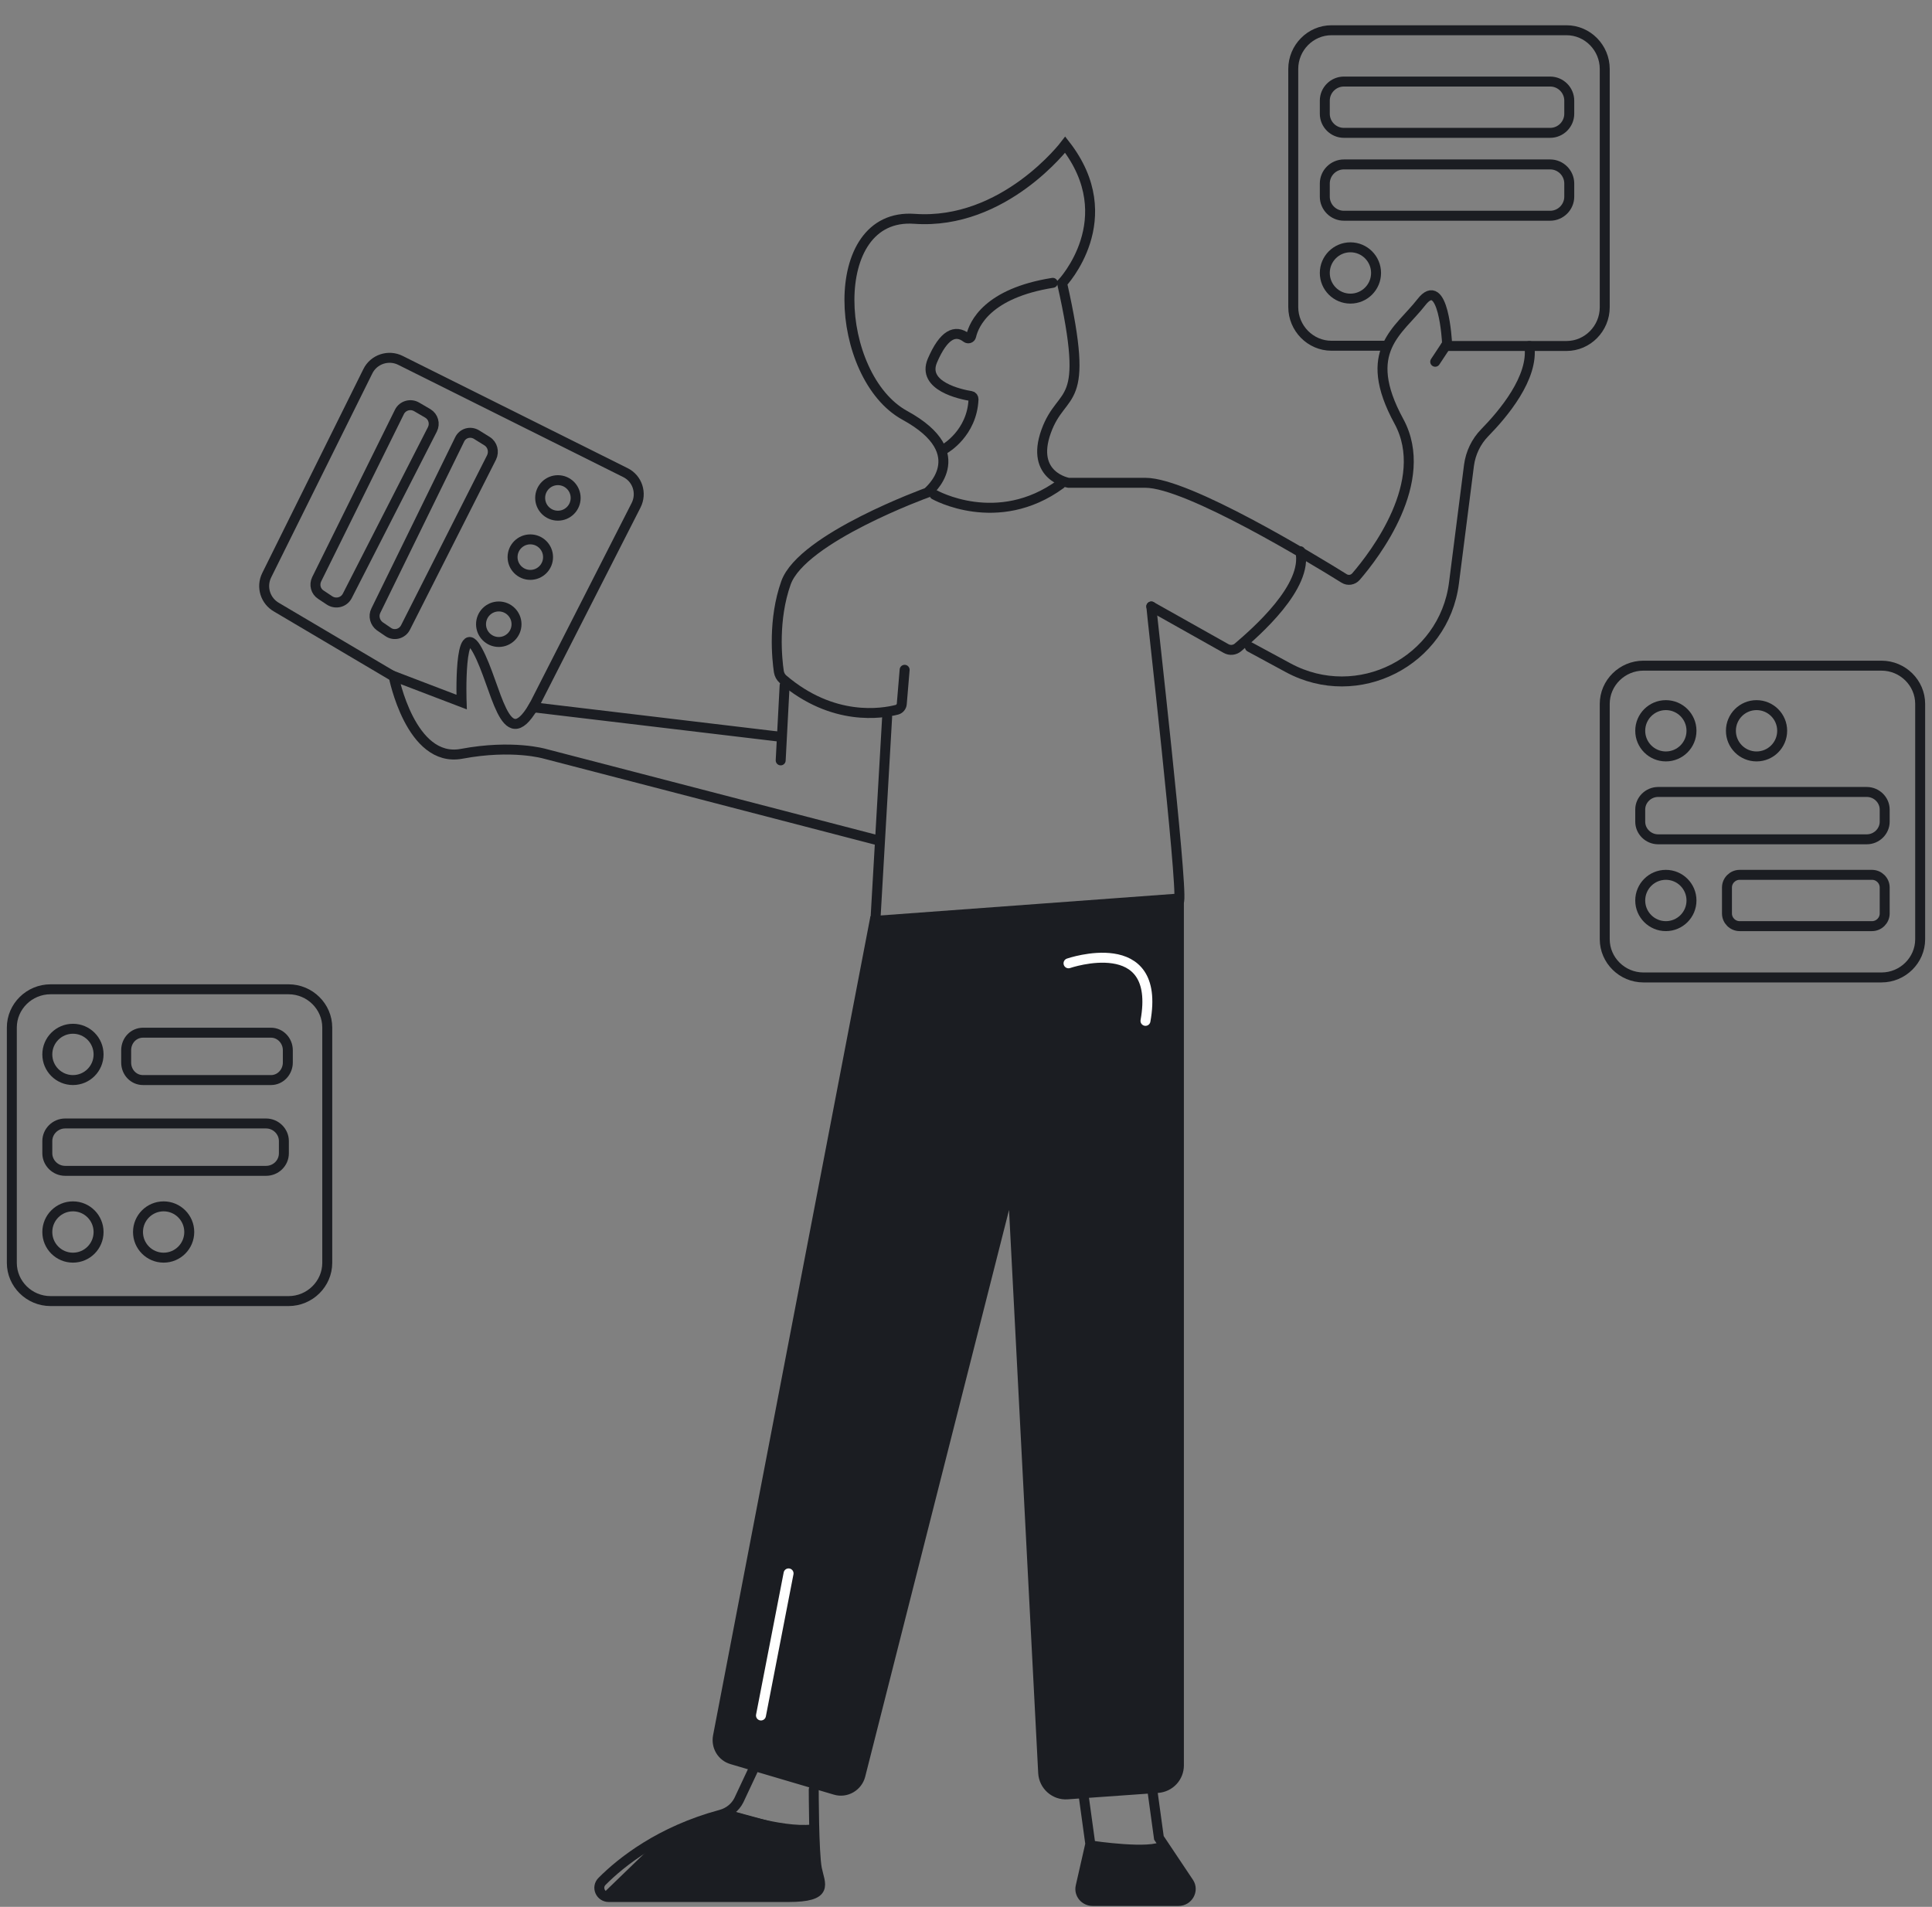 <?xml version="1.0" encoding="UTF-8"?> <svg xmlns="http://www.w3.org/2000/svg" width="388" height="383" viewBox="0 0 388 383" fill="none"><rect x="0" y="0" width="388" height="383" fill="#808080" stroke="none"/> <path d="M202.67 224.214L209.498 356.105C209.641 358.639 211.837 360.599 214.368 360.407L232.558 359.117C234.945 358.925 236.759 356.965 236.759 354.575V180.473L175.648 184.967L144.185 348.743C143.803 350.799 144.997 352.807 147.002 353.38L167.723 359.499C169.919 360.168 172.21 358.83 172.783 356.631L202.623 239.033" fill="#1B1D22"></path> <path d="M202.67 224.214L209.498 356.105C209.641 358.639 211.837 360.599 214.368 360.407L232.558 359.117C234.945 358.925 236.759 356.966 236.759 354.575V180.473L175.648 184.967L144.185 348.743C143.803 350.799 144.997 352.807 147.002 353.38L167.723 359.499C169.919 360.168 172.21 358.83 172.783 356.631L202.623 239.033" stroke="#1B1D22" stroke-width="2" stroke-miterlimit="10" stroke-linecap="round"></path> <path d="M163.424 359.436C163.424 359.436 163.424 372.12 164.049 375.326C164.675 378.485 166.646 381.031 158.231 381.031H122.265C120.582 381.031 119.717 379.051 120.919 377.872C124.718 374.053 132.507 367.782 144.816 364.481C146.355 364.057 147.653 363.019 148.374 361.605L151.163 355.664" stroke="#1B1D22" stroke-width="2" stroke-miterlimit="10" stroke-linecap="round"></path> <path d="M217.653 360.853L218.963 370.372L217.022 378.902C216.683 380.41 217.847 381.824 219.448 381.824H236.672C238.612 381.824 239.777 379.703 238.758 378.148L232.742 369.147L231.432 359.628" stroke="#1B1D22" stroke-width="2" stroke-miterlimit="10" stroke-linecap="round"></path> <path d="M158.367 316.028L152.824 344.566" stroke="white" stroke-width="2" stroke-miterlimit="10" stroke-linecap="round"></path> <path d="M175.788 185.229L178.163 144.008" stroke="#1B1D22" stroke-width="2" stroke-miterlimit="10" stroke-linecap="round"></path> <path d="M236.818 180.953C237.451 177.077 231.216 122.482 231.216 121.812" stroke="#1B1D22" stroke-width="2" stroke-miterlimit="10" stroke-linecap="round"></path> <path d="M231.216 121.821L246.224 130.26C246.996 130.697 247.961 130.6 248.636 130.018C252.207 126.962 262.775 117.795 261.134 110.714" stroke="#1B1D22" stroke-width="2" stroke-miterlimit="10" stroke-linecap="round"></path> <path d="M187.665 99.359C187.665 99.359 200.311 106.517 213.004 97.237" stroke="#1B1D22" stroke-width="2" stroke-miterlimit="10" stroke-linecap="round"></path> <path d="M189.798 90.103C189.798 90.103 195.227 87.006 195.51 80.183C195.51 79.892 195.321 79.602 195.038 79.553C192.961 79.215 185.077 77.569 187.248 72.44C189.514 67.165 191.828 66.1 194.094 67.842C194.424 68.084 194.944 67.939 195.038 67.504C195.605 65.035 198.343 58.89 211.42 56.809" stroke="#1B1D22" stroke-width="2" stroke-miterlimit="10" stroke-linecap="round"></path> <path d="M251.012 129.96L258.682 134.112C272.678 141.7 289.982 132.871 291.995 117.122L295.015 93.45C295.351 90.969 296.453 88.678 298.179 86.912C301.87 83.142 308.053 75.84 307.142 69.492" stroke="#1B1D22" stroke-width="2" stroke-miterlimit="10" stroke-linecap="round"></path> <path d="M288.229 72.663L290.506 69.217" stroke="#1B1D22" stroke-width="2" stroke-miterlimit="10" stroke-linecap="round"></path> <path d="M290.604 68.83C290.604 68.83 289.934 54.902 285.438 60.714C280.941 66.525 273.191 70.415 280.941 84.631C287.495 96.686 276.013 111.527 272.33 115.801C271.708 116.522 270.703 116.666 269.938 116.185C263.862 112.391 238.508 96.974 230.041 96.974H214.589C214.589 96.974 206.839 95.678 210.092 86.648C213.345 77.619 219.133 82.758 213.297 56.871C213.297 56.871 225.544 43.952 213.919 29.064C213.919 29.064 201.672 45.249 183.637 43.952C165.602 42.655 167.516 75.65 181.724 83.431C195.932 91.211 186.22 98.944 186.22 98.944C186.22 98.944 161.105 108.021 157.852 117.05C155.221 124.446 156.034 132.323 156.417 134.916C156.513 135.492 156.8 136.021 157.23 136.405C167.276 145.002 177.179 143.321 180.145 142.552C180.671 142.408 181.054 141.928 181.102 141.4L181.676 134.532" stroke="#1B1D22" stroke-width="2" stroke-miterlimit="10" stroke-linecap="round"></path> <path d="M278.143 69.444H267.394C263.179 69.444 259.722 65.94 259.722 61.667V13.852C259.722 9.579 263.179 6.075 267.394 6.075H314.606C318.821 6.075 322.277 9.579 322.277 13.852V61.715C322.277 65.988 318.821 69.492 314.606 69.492H290.361" stroke="#1B1D22" stroke-width="2" stroke-miterlimit="10" stroke-linecap="round"></path> <path d="M340.931 196.327H330.046C325.778 196.327 322.277 192.867 322.277 188.647V141.383C322.277 137.163 325.778 133.703 330.046 133.703H377.856C382.124 133.703 385.624 137.163 385.624 141.383V188.647C385.624 192.867 382.124 196.327 377.856 196.327H353.304H340.931Z" stroke="#1B1D22" stroke-width="2" stroke-miterlimit="10" stroke-linecap="round"></path> <path d="M311.315 26.685H269.893C267.783 26.685 266.057 24.96 266.057 22.851V20.215C266.057 18.106 267.783 16.38 269.893 16.38H311.315C313.425 16.38 315.151 18.106 315.151 20.215V22.851C315.151 24.96 313.425 26.685 311.315 26.685Z" stroke="#1B1D22" stroke-width="2" stroke-miterlimit="10" stroke-linecap="round"></path> <path d="M311.315 43.333H269.893C267.783 43.333 266.057 41.607 266.057 39.498V36.862C266.057 34.753 267.783 33.027 269.893 33.027H311.315C313.425 33.027 315.151 34.753 315.151 36.862V39.498C315.151 41.607 313.425 43.333 311.315 43.333Z" stroke="#1B1D22" stroke-width="2" stroke-miterlimit="10" stroke-linecap="round"></path> <path d="M271.204 59.98C274.047 59.98 276.351 57.673 276.351 54.827C276.351 51.981 274.047 49.674 271.204 49.674C268.361 49.674 266.057 51.981 266.057 54.827C266.057 57.673 268.361 59.98 271.204 59.98Z" stroke="#1B1D22" stroke-width="2" stroke-miterlimit="10" stroke-linecap="round"></path> <path d="M176.214 168.757L109.428 151.406C109.428 151.406 102.978 149.482 92.705 151.406C82.433 153.331 79.049 135.797 79.049 135.797L92.705 141.014C92.705 141.014 92.084 123.501 95.907 130.67C99.777 137.79 101.264 151.826 107.046 142.059L156.781 147.992" stroke="#1B1D22" stroke-width="2" stroke-miterlimit="10" stroke-linecap="round"></path> <path d="M157.576 137.666L156.784 152.728" stroke="#1B1D22" stroke-width="2" stroke-miterlimit="10" stroke-linecap="round"></path> <path d="M79.463 136.12L55.566 121.988C53.272 120.699 52.412 117.882 53.559 115.543L73.871 74.579C75.066 72.144 78.029 71.189 80.418 72.383L125.583 94.918C128.02 96.112 128.976 99.072 127.733 101.507L106.896 142.422" stroke="#1B1D22" stroke-width="2" stroke-miterlimit="10" stroke-linecap="round"></path> <path d="M80.209 82.752L63.593 116.358C63.065 117.456 63.401 118.793 64.458 119.461L66.186 120.607C67.435 121.418 69.068 120.989 69.74 119.7L86.836 86.237C87.412 85.091 87.028 83.706 85.923 83.038L83.714 81.749C82.466 80.986 80.833 81.463 80.209 82.752Z" stroke="#1B1D22" stroke-width="2" stroke-miterlimit="10" stroke-linecap="round"></path> <path d="M92.303 88.283L75.487 122.641C74.925 123.741 75.3 125.081 76.283 125.799L77.97 126.947C79.141 127.761 80.78 127.33 81.436 126.038L98.72 91.872C99.282 90.723 98.907 89.288 97.83 88.618L95.675 87.278C94.457 86.56 92.912 86.991 92.303 88.283Z" stroke="#1B1D22" stroke-width="2" stroke-miterlimit="10" stroke-linecap="round"></path> <path d="M112.045 103.579C114.013 103.579 115.608 101.982 115.608 100.012C115.608 98.042 114.013 96.445 112.045 96.445C110.077 96.445 108.482 98.042 108.482 100.012C108.482 101.982 110.077 103.579 112.045 103.579Z" stroke="#1B1D22" stroke-width="2" stroke-miterlimit="10" stroke-linecap="round"></path> <path d="M106.502 115.47C108.47 115.47 110.065 113.873 110.065 111.903C110.065 109.933 108.47 108.336 106.502 108.336C104.534 108.336 102.939 109.933 102.939 111.903C102.939 113.873 104.534 115.47 106.502 115.47Z" stroke="#1B1D22" stroke-width="2" stroke-miterlimit="10" stroke-linecap="round"></path> <path d="M100.167 128.946C102.135 128.946 103.731 127.349 103.731 125.379C103.731 123.409 102.135 121.812 100.167 121.812C98.199 121.812 96.604 123.409 96.604 125.379C96.604 127.349 98.199 128.946 100.167 128.946Z" stroke="#1B1D22" stroke-width="2" stroke-miterlimit="10" stroke-linecap="round"></path> <path d="M374.902 168.582H333C331.034 168.582 329.404 166.981 329.404 165.05V162.601C329.404 160.671 331.034 159.07 333 159.07H374.902C376.868 159.07 378.498 160.671 378.498 162.601V165.05C378.498 166.981 376.868 168.582 374.902 168.582Z" stroke="#1B1D22" stroke-width="2" stroke-miterlimit="10" stroke-linecap="round"></path> <path d="M375.951 186.022H349.372C347.978 186.022 346.824 184.872 346.824 183.482V178.257C346.824 176.867 347.978 175.717 349.372 175.717H375.951C377.344 175.717 378.498 176.867 378.498 178.257V183.482C378.498 184.872 377.344 186.022 375.951 186.022Z" stroke="#1B1D22" stroke-width="2" stroke-miterlimit="10" stroke-linecap="round"></path> <path d="M334.551 186.022C337.394 186.022 339.698 183.715 339.698 180.869C339.698 178.024 337.394 175.717 334.551 175.717C331.708 175.717 329.404 178.024 329.404 180.869C329.404 183.715 331.708 186.022 334.551 186.022Z" stroke="#1B1D22" stroke-width="2" stroke-miterlimit="10" stroke-linecap="round"></path> <path d="M334.551 151.935C337.394 151.935 339.698 149.628 339.698 146.782C339.698 143.937 337.394 141.63 334.551 141.63C331.708 141.63 329.404 143.937 329.404 146.782C329.404 149.628 331.708 151.935 334.551 151.935Z" stroke="#1B1D22" stroke-width="2" stroke-miterlimit="10" stroke-linecap="round"></path> <path d="M21.029 261.33H10.144C5.876 261.33 2.376 257.87 2.376 253.65V206.386C2.376 202.166 5.876 198.706 10.144 198.706H57.954C62.222 198.706 65.722 202.166 65.722 206.386V253.65C65.722 257.87 62.222 261.33 57.954 261.33H33.402H21.029Z" stroke="#1B1D22" stroke-width="2" stroke-miterlimit="10" stroke-linecap="round"></path> <path d="M14.649 252.61C17.492 252.61 19.796 250.304 19.796 247.458C19.796 244.612 17.492 242.305 14.649 242.305C11.806 242.305 9.502 244.612 9.502 247.458C9.502 250.304 11.806 252.61 14.649 252.61Z" stroke="#1B1D22" stroke-width="2" stroke-miterlimit="10" stroke-linecap="round"></path> <path d="M32.861 252.61C35.704 252.61 38.008 250.304 38.008 247.458C38.008 244.612 35.704 242.305 32.861 242.305C30.019 242.305 27.714 244.612 27.714 247.458C27.714 250.304 30.019 252.61 32.861 252.61Z" stroke="#1B1D22" stroke-width="2" stroke-miterlimit="10" stroke-linecap="round"></path> <path d="M14.649 216.938C17.492 216.938 19.796 214.631 19.796 211.785C19.796 208.94 17.492 206.633 14.649 206.633C11.806 206.633 9.502 208.94 9.502 211.785C9.502 214.631 11.806 216.938 14.649 216.938Z" stroke="#1B1D22" stroke-width="2" stroke-miterlimit="10" stroke-linecap="round"></path> <path d="M352.763 151.935C355.606 151.935 357.91 149.628 357.91 146.782C357.91 143.937 355.606 141.63 352.763 141.63C349.921 141.63 347.616 143.937 347.616 146.782C347.616 149.628 349.921 151.935 352.763 151.935Z" stroke="#1B1D22" stroke-width="2" stroke-miterlimit="10" stroke-linecap="round"></path> <path d="M54.427 216.938H28.716C26.834 216.938 25.339 215.378 25.339 213.415V210.949C25.339 208.986 26.834 207.425 28.716 207.425H54.427C56.26 207.425 57.804 208.986 57.804 210.949V213.415C57.804 215.328 56.309 216.938 54.427 216.938Z" stroke="#1B1D22" stroke-width="2" stroke-miterlimit="10" stroke-linecap="round"></path> <path d="M53.438 235.171H13.076C11.122 235.171 9.502 233.57 9.502 231.639V229.19C9.502 227.259 11.122 225.658 13.076 225.658H53.438C55.392 225.658 57.012 227.259 57.012 229.19V231.639C57.012 233.617 55.392 235.171 53.438 235.171Z" stroke="#1B1D22" stroke-width="2" stroke-miterlimit="10" stroke-linecap="round"></path> <path d="M145.698 364.384C145.698 364.384 156.753 368.188 163.118 367.463L145.698 364.384Z" fill="#1B1D22"></path> <path d="M145.698 364.384C145.698 364.384 156.753 368.188 163.118 367.463" stroke="#1B1D22" stroke-width="2" stroke-miterlimit="10" stroke-linecap="round"></path> <path d="M219.339 370.726C219.339 370.726 231.264 372.509 233.592 370.726H219.339Z" fill="#1B1D22"></path> <path d="M219.339 370.726C219.339 370.726 231.264 372.509 233.592 370.726" stroke="#1B1D22" stroke-width="2" stroke-miterlimit="10" stroke-linecap="round"></path> <path d="M163.387 368.201L163.91 381.031H120.359L132.401 369.389L146.49 363.591L163.387 368.201Z" fill="#1B1D22"></path> <path d="M219.4 370.726L217.385 381.031H238.465L239.124 378.386L233.595 371.008L219.4 370.726Z" fill="#1B1D22"></path> <path d="M214.588 193.487C214.588 193.487 233.298 187.038 230.044 205.047" stroke="white" stroke-width="2" stroke-miterlimit="10" stroke-linecap="round"></path> </svg> 